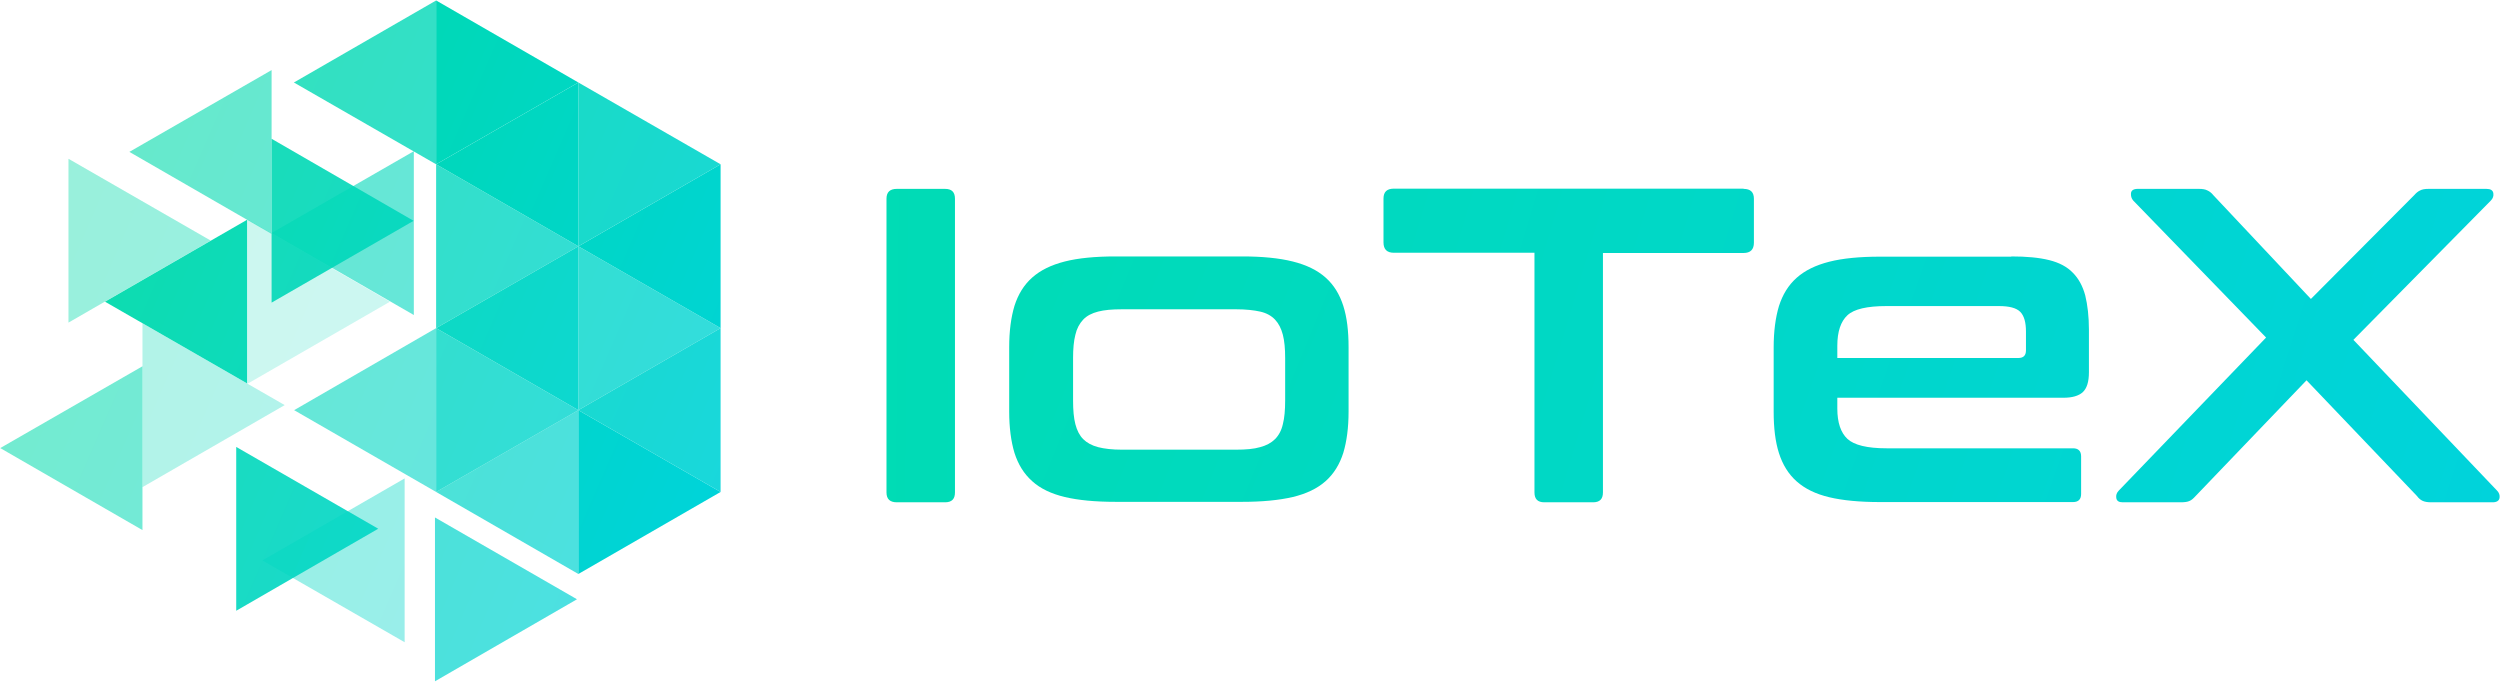 <svg width="100%" height="100%" viewBox="0 0 1088 297" version="1.1" xmlns="http://www.w3.org/2000/svg" xmlns:xlink="http://www.w3.org/1999/xlink">
  <defs>
    <linearGradient x1="-123.254%" y1="41.846%" x2="2380.102%" y2="159.148%" id="linearGradient-1">
      <stop stop-color="#00DCB3" offset="0%"></stop>
      <stop stop-color="#00D3DC" offset="100%"></stop>
    </linearGradient>
    <linearGradient x1="-59.726%" y1="17.56%" x2="445.352%" y2="167.372%" id="linearGradient-2">
      <stop stop-color="#00DCB3" offset="0%"></stop>
      <stop stop-color="#00D3DC" offset="100%"></stop>
    </linearGradient>
    <linearGradient x1="-148.38%" y1="-5.392%" x2="314.4%" y2="111.825%" id="linearGradient-3">
      <stop stop-color="#00DCB3" offset="0%"></stop>
      <stop stop-color="#00D3DC" offset="100%"></stop>
    </linearGradient>
    <linearGradient x1="-296.14%" y1="-46.183%" x2="247.591%" y2="103.489%" id="linearGradient-4">
      <stop stop-color="#00DCB3" offset="0%"></stop>
      <stop stop-color="#00D3DC" offset="100%"></stop>
    </linearGradient>
    <linearGradient x1="-326.776%" y1="-48.69%" x2="120.195%" y2="68.612%" id="linearGradient-5">
      <stop stop-color="#00DCB3" offset="0%"></stop>
      <stop stop-color="#00D3DC" offset="100%"></stop>
    </linearGradient>
    <linearGradient x1="-263.485%" y1="-82.1%" x2="311.592%" y2="206.148%" id="linearGradient-6">
      <stop stop-color="#00DC9C" offset="0%"></stop>
      <stop stop-color="#00D3DC" offset="100%"></stop>
    </linearGradient>
    <linearGradient x1="-363.425%" y1="-132.259%" x2="211.652%" y2="155.989%" id="linearGradient-7">
      <stop stop-color="#00DC9C" offset="0%"></stop>
      <stop stop-color="#00D3DC" offset="100%"></stop>
    </linearGradient>
    <linearGradient x1="-316.359%" y1="-108.631%" x2="258.718%" y2="179.617%" id="linearGradient-8">
      <stop stop-color="#00DC9C" offset="0%"></stop>
      <stop stop-color="#00D3DC" offset="100%"></stop>
    </linearGradient>
    <linearGradient x1="-416.348%" y1="-158.791%" x2="158.728%" y2="129.457%" id="linearGradient-9">
      <stop stop-color="#00DC9C" offset="0%"></stop>
      <stop stop-color="#00D3DC" offset="100%"></stop>
    </linearGradient>
    <linearGradient x1="-369.693%" y1="-135.367%" x2="205.384%" y2="152.881%" id="linearGradient-10">
      <stop stop-color="#00DC9C" offset="0%"></stop>
      <stop stop-color="#00D3DC" offset="100%"></stop>
    </linearGradient>
    <linearGradient x1="-469.677%" y1="-185.527%" x2="105.4%" y2="102.721%" id="linearGradient-11">
      <stop stop-color="#00DC9C" offset="0%"></stop>
      <stop stop-color="#00D3DC" offset="100%"></stop>
    </linearGradient>
    <linearGradient x1="-107.054%" y1="-3.741%" x2="468.023%" y2="284.507%" id="linearGradient-12">
      <stop stop-color="#00DC9C" offset="0%"></stop>
      <stop stop-color="#00D3DC" offset="100%"></stop>
    </linearGradient>
    <linearGradient x1="-203.696%" y1="-51.942%" x2="372.311%" y2="236.307%" id="linearGradient-13">
      <stop stop-color="#00DC9C" offset="0%"></stop>
      <stop stop-color="#00D3DC" offset="100%"></stop>
    </linearGradient>
    <linearGradient x1="-223.283%" y1="-62.027%" x2="351.794%" y2="226.221%" id="linearGradient-14">
      <stop stop-color="#00DC9C" offset="0%"></stop>
      <stop stop-color="#00D3DC" offset="100%"></stop>
    </linearGradient>
    <linearGradient x1="-297.727%" y1="-99.018%" x2="278.28%" y2="189.23%" id="linearGradient-15">
      <stop stop-color="#00DC9C" offset="0%"></stop>
      <stop stop-color="#00D3DC" offset="100%"></stop>
    </linearGradient>
    <linearGradient x1="-434.374%" y1="-167.41%" x2="141.633%" y2="120.838%" id="linearGradient-16">
      <stop stop-color="#00DC9C" offset="0%"></stop>
      <stop stop-color="#00D3DC" offset="100%"></stop>
    </linearGradient>
    <linearGradient x1="-224.612%" y1="-62.385%" x2="351.395%" y2="225.863%" id="linearGradient-17">
      <stop stop-color="#00DC9C" offset="0%"></stop>
      <stop stop-color="#00D3DC" offset="100%"></stop>
    </linearGradient>
    <linearGradient x1="-166.786%" y1="-83.657%" x2="408.291%" y2="204.591%" id="linearGradient-18">
      <stop stop-color="#00DC9C" offset="0%"></stop>
      <stop stop-color="#00D3DC" offset="100%"></stop>
    </linearGradient>
    <linearGradient x1="-99.073%" y1="-49.754%" x2="476.004%" y2="238.494%" id="linearGradient-19">
      <stop stop-color="#00DC9C" offset="0%"></stop>
      <stop stop-color="#00D3DC" offset="100%"></stop>
    </linearGradient>
    <linearGradient x1="-205.277%" y1="-102.948%" x2="369.8%" y2="185.3%" id="linearGradient-20">
      <stop stop-color="#00DC9C" offset="0%"></stop>
      <stop stop-color="#00D3DC" offset="100%"></stop>
    </linearGradient>
    <linearGradient x1="-124.231%" y1="-62.351%" x2="450.846%" y2="225.897%" id="linearGradient-21">
      <stop stop-color="#00DC9C" offset="0%"></stop>
      <stop stop-color="#00D3DC" offset="100%"></stop>
    </linearGradient>
    <linearGradient x1="-273.392%" y1="-136.824%" x2="302.615%" y2="151.424%" id="linearGradient-22">
      <stop stop-color="#00DC9C" offset="0%"></stop>
      <stop stop-color="#00D3DC" offset="100%"></stop>
    </linearGradient>
    <linearGradient x1="-102.245%" y1="-51.372%" x2="472.832%" y2="236.876%" id="linearGradient-23">
      <stop stop-color="#00DC9C" offset="0%"></stop>
      <stop stop-color="#00D3DC" offset="100%"></stop>
    </linearGradient>
    <linearGradient x1="-366.677%" y1="-183.819%" x2="208.4%" y2="104.429%" id="linearGradient-24">
      <stop stop-color="#00DC9C" offset="0%"></stop>
      <stop stop-color="#00D3DC" offset="100%"></stop>
    </linearGradient>
    <linearGradient x1="-319.813%" y1="-160.434%" x2="255.263%" y2="127.815%" id="linearGradient-25">
      <stop stop-color="#00DC9C" offset="0%"></stop>
      <stop stop-color="#00D3DC" offset="100%"></stop>
    </linearGradient>
    <linearGradient x1="-419.538%" y1="-210.35%" x2="155.539%" y2="77.897%" id="linearGradient-26">
      <stop stop-color="#00DC9C" offset="0%"></stop>
      <stop stop-color="#00D3DC" offset="100%"></stop>
    </linearGradient>
    <linearGradient x1="-372.756%" y1="-186.965%" x2="202.321%" y2="101.283%" id="linearGradient-27">
      <stop stop-color="#00DC9C" offset="0%"></stop>
      <stop stop-color="#00D3DC" offset="100%"></stop>
    </linearGradient>
    <linearGradient x1="-298.589%" y1="-149.689%" x2="276.488%" y2="138.559%" id="linearGradient-28">
      <stop stop-color="#00DC9C" offset="0%"></stop>
      <stop stop-color="#00D3DC" offset="100%"></stop>
    </linearGradient>
    <linearGradient x1="-266.475%" y1="-133.697%" x2="308.602%" y2="154.551%" id="linearGradient-29">
      <stop stop-color="#00DC9C" offset="0%"></stop>
      <stop stop-color="#00D3DC" offset="100%"></stop>
    </linearGradient>
  </defs>
  <g id="Page-1" stroke="none" stroke-width="1" fill="none" fill-rule="evenodd">
    <g id="logo_iotex_color" transform="translate(-455, -1821)" fill-rule="nonzero">
      <g id="Group" transform="translate(0, 1321)">
        <g transform="translate(840, 582)" id="Shape">
          <path d="M26.3,0.2 C29.2,0.2 30.6,1.6 30.6,4.5 L30.6,132.3 C30.6,135.2 29.2,136.6 26.3,136.6 L5.3,136.6 C2.3,136.6 0.8,135.2 0.8,132.3 L0.8,4.5 C0.8,1.6 2.3,0.2 5.3,0.2 L26.3,0.2 Z" fill="url(#linearGradient-1)"></path>
          <path d="M155.6,29.6 C164.3,29.6 171.6,30.3 177.6,31.8 C183.6,33.3 188.3,35.6 191.9,38.8 C195.5,42 198,46.1 199.6,51.1 C201.2,56.1 201.9,62.1 201.9,69.1 L201.9,97.1 C201.9,104.1 201.1,110.1 199.6,115.1 C198,120.1 195.5,124.2 191.9,127.4 C188.3,130.6 183.5,132.9 177.6,134.3 C171.6,135.7 164.3,136.4 155.6,136.4 L100.5,136.4 C91.7,136.4 84.3,135.7 78.4,134.3 C72.5,132.9 67.7,130.6 64.2,127.4 C60.6,124.2 58.1,120.1 56.5,115.1 C55,110.1 54.2,104.1 54.2,97.1 L54.2,69.1 C54.2,62.1 55,56.1 56.5,51.1 C58.1,46.1 60.6,42 64.2,38.8 C67.8,35.6 72.5,33.3 78.4,31.8 C84.3,30.3 91.7,29.6 100.5,29.6 L155.6,29.6 Z M82,92.3 C82,96.5 82.3,99.9 83,102.6 C83.7,105.3 84.8,107.5 86.4,109.1 C88,110.7 90.2,111.9 92.9,112.6 C95.6,113.3 99.1,113.7 103.2,113.7 L152.9,113.7 C157.2,113.7 160.7,113.4 163.4,112.6 C166.1,111.9 168.3,110.7 169.9,109.1 C171.5,107.5 172.7,105.3 173.3,102.6 C174,99.9 174.3,96.4 174.3,92.3 L174.3,73.8 C174.3,69.8 174,66.4 173.3,63.7 C172.6,61 171.5,58.8 169.9,57.1 C168.3,55.4 166.1,54.2 163.4,53.6 C160.7,53 157.2,52.6 152.9,52.6 L103.2,52.6 C99,52.6 95.6,52.9 92.9,53.6 C90.2,54.3 88,55.4 86.4,57.1 C84.8,58.8 83.6,61 83,63.7 C82.3,66.4 82,69.8 82,73.8 L82,92.3 Z" fill="url(#linearGradient-2)"></path>
          <path d="M373.8,0.2 C376.8,0.2 378.3,1.6 378.3,4.5 L378.3,23.6 C378.3,26.6 376.8,28.1 373.8,28.1 L312.6,28.1 L312.6,132.3 C312.6,135.2 311.2,136.6 308.3,136.6 L287.1,136.6 C284.2,136.6 282.8,135.2 282.8,132.3 L282.8,28 L221.6,28 C218.6,28 217.1,26.5 217.1,23.5 L217.1,4.4 C217.1,1.5 218.6,0.1 221.6,0.1 L373.8,0.1 L373.8,0.2 Z" fill="url(#linearGradient-3)"></path>
          <path d="M490.3,29.6 C496.9,29.6 502.4,30.1 506.8,31.2 C511.2,32.3 514.6,34.1 517.1,36.7 C519.6,39.2 521.4,42.5 522.5,46.6 C523.5,50.7 524.1,55.7 524.1,61.5 L524.1,80 C524.1,84.2 523.2,87 521.4,88.7 C519.6,90.3 516.8,91.1 513,91.1 L414.6,91.1 L414.6,95.8 C414.6,101.9 416.1,106.3 419,109 C421.9,111.7 427.6,113.1 436,113.1 L517.2,113.1 C519.5,113.1 520.7,114.3 520.7,116.6 L520.7,133 C520.7,135.3 519.5,136.5 517.2,136.5 L433.2,136.5 C424.4,136.5 417,135.8 411.1,134.4 C405.2,133 400.5,130.7 396.9,127.5 C393.3,124.3 390.8,120.2 389.2,115.2 C387.6,110.2 386.9,104.2 386.9,97.2 L386.9,69.2 C386.9,62.2 387.7,56.2 389.2,51.2 C390.8,46.2 393.3,42.1 396.9,38.9 C400.5,35.7 405.2,33.4 411.1,31.9 C417,30.4 424.4,29.7 433.2,29.7 L490.3,29.7 L490.3,29.6 Z M414.5,73.8 L493.4,73.8 C495.6,73.8 496.7,72.7 496.7,70.5 L496.7,62.3 C496.7,58.3 495.9,55.4 494.2,53.7 C492.5,52 489.4,51.2 484.9,51.2 L436,51.2 C427.6,51.2 421.9,52.5 419,55.2 C416.1,57.9 414.6,62.3 414.6,68.5 L414.6,73.8 L414.5,73.8 Z" fill="url(#linearGradient-4)"></path>
          <path d="M697.1,0.2 C698.9,0.2 699.9,0.8 700.1,2.1 C700.3,3.3 699.9,4.4 699,5.3 L639.2,65.9 L701.7,131.5 C702.6,132.4 703,133.5 702.8,134.7 C702.6,135.9 701.6,136.6 699.8,136.6 L673.1,136.6 C671.5,136.6 670.3,136.4 669.4,136 C668.5,135.6 667.6,134.9 666.9,133.9 L618.8,83.5 L570.5,133.9 C569.6,134.9 568.7,135.7 567.9,136 C567.1,136.4 565.8,136.6 564.1,136.6 L538.8,136.6 C537.1,136.6 536.2,136 536,134.7 C535.8,133.5 536.2,132.4 537.1,131.5 L601.2,64.9 L543.4,5.3 C542.6,4.4 542.3,3.3 542.4,2.1 C542.5,0.9 543.5,0.2 545.3,0.2 L572,0.2 C573.6,0.2 574.8,0.4 575.7,0.9 C576.6,1.3 577.5,2 578.2,2.9 L620.7,48.1 L665.7,2.9 C666.5,2 667.3,1.3 668.2,0.9 C669.1,0.4 670.3,0.2 671.9,0.2 L697.1,0.2 Z" fill="url(#linearGradient-5)"></path>
        </g>
        <g transform="translate(455, 500)" id="Shape">
          <polygon fill="url(#linearGradient-6)" points="189.8 0.2 189.8 71.5 251.7 35.9"></polygon>
          <polygon fill="url(#linearGradient-7)" opacity="0.9" points="251.7 35.9 251.7 107.2 313.6 71.5"></polygon>
          <polygon fill="url(#linearGradient-8)" opacity="0.8" points="189.8 71.5 189.8 142.8 251.7 107.2"></polygon>
          <polygon fill="url(#linearGradient-9)" opacity="0.8" points="251.7 107.2 251.7 178.5 313.6 142.8"></polygon>
          <polygon fill="url(#linearGradient-10)" opacity="0.8" points="189.8 142.8 189.8 214.1 251.7 178.5"></polygon>
          <polygon fill="url(#linearGradient-11)" points="251.7 178.5 251.7 249.8 313.6 214.1"></polygon>
          <polygon fill="url(#linearGradient-12)" opacity="0.4" points="29.8 69.1 29.8 140.4 91.7 104.7"></polygon>
          <polygon fill="url(#linearGradient-13)" opacity="0.2" points="107.9 95.6 107.9 166.9 169.7 131.3"></polygon>
          <polygon fill="url(#linearGradient-14)" opacity="0.3" points="62 140.7 62 212 123.9 176.3"></polygon>
          <polygon fill="url(#linearGradient-15)" opacity="0.9" points="102.8 194.5 102.8 265.8 164.6 230.1"></polygon>
          <polygon fill="url(#linearGradient-16)" opacity="0.7" points="189.3 225.2 189.3 296.5 251.1 260.8"></polygon>
          <polygon fill="url(#linearGradient-17)" opacity="0.9" points="118.2 60.4 118.2 131.7 180 96.1"></polygon>
          <polygon fill="url(#linearGradient-18)" opacity="0.8" points="189.8 0.2 189.8 71.5 127.9 35.9"></polygon>
          <polygon fill="url(#linearGradient-19)" opacity="0.6" points="118.2 30.5 118.2 101.8 56.3 66.1"></polygon>
          <polygon fill="url(#linearGradient-20)" opacity="0.6" points="180.1 65.8 180.1 137.1 118.2 101.4"></polygon>
          <polygon fill="url(#linearGradient-21)" opacity="0.95" points="107.6 95.6 107.6 166.9 45.7 131.3"></polygon>
          <polygon fill="url(#linearGradient-22)" opacity="0.6" points="189.8 142.8 189.8 214.1 128 178.5"></polygon>
          <polygon fill="url(#linearGradient-23)" opacity="0.55" points="62 159.4 62 230.7 0.1 195"></polygon>
          <polygon fill="url(#linearGradient-24)" points="313.6 71.5 313.6 142.8 251.7 107.2"></polygon>
          <polygon fill="url(#linearGradient-25)" opacity="0.95" points="251.7 107.2 251.7 178.5 189.8 142.8"></polygon>
          <polygon fill="url(#linearGradient-26)" opacity="0.9" points="313.6 142.8 313.6 214.1 251.7 178.5"></polygon>
          <polygon fill="url(#linearGradient-27)" opacity="0.7" points="251.7 178.5 251.7 249.8 189.8 214.1"></polygon>
          <polygon fill="url(#linearGradient-28)" opacity="0.4" points="176.1 208.2 176.1 279.5 114.2 243.9"></polygon>
          <polygon fill="url(#linearGradient-29)" points="251.7 35.9 251.7 107.2 189.8 71.5"></polygon>
        </g>
      </g>
    </g>
  </g>
</svg>
